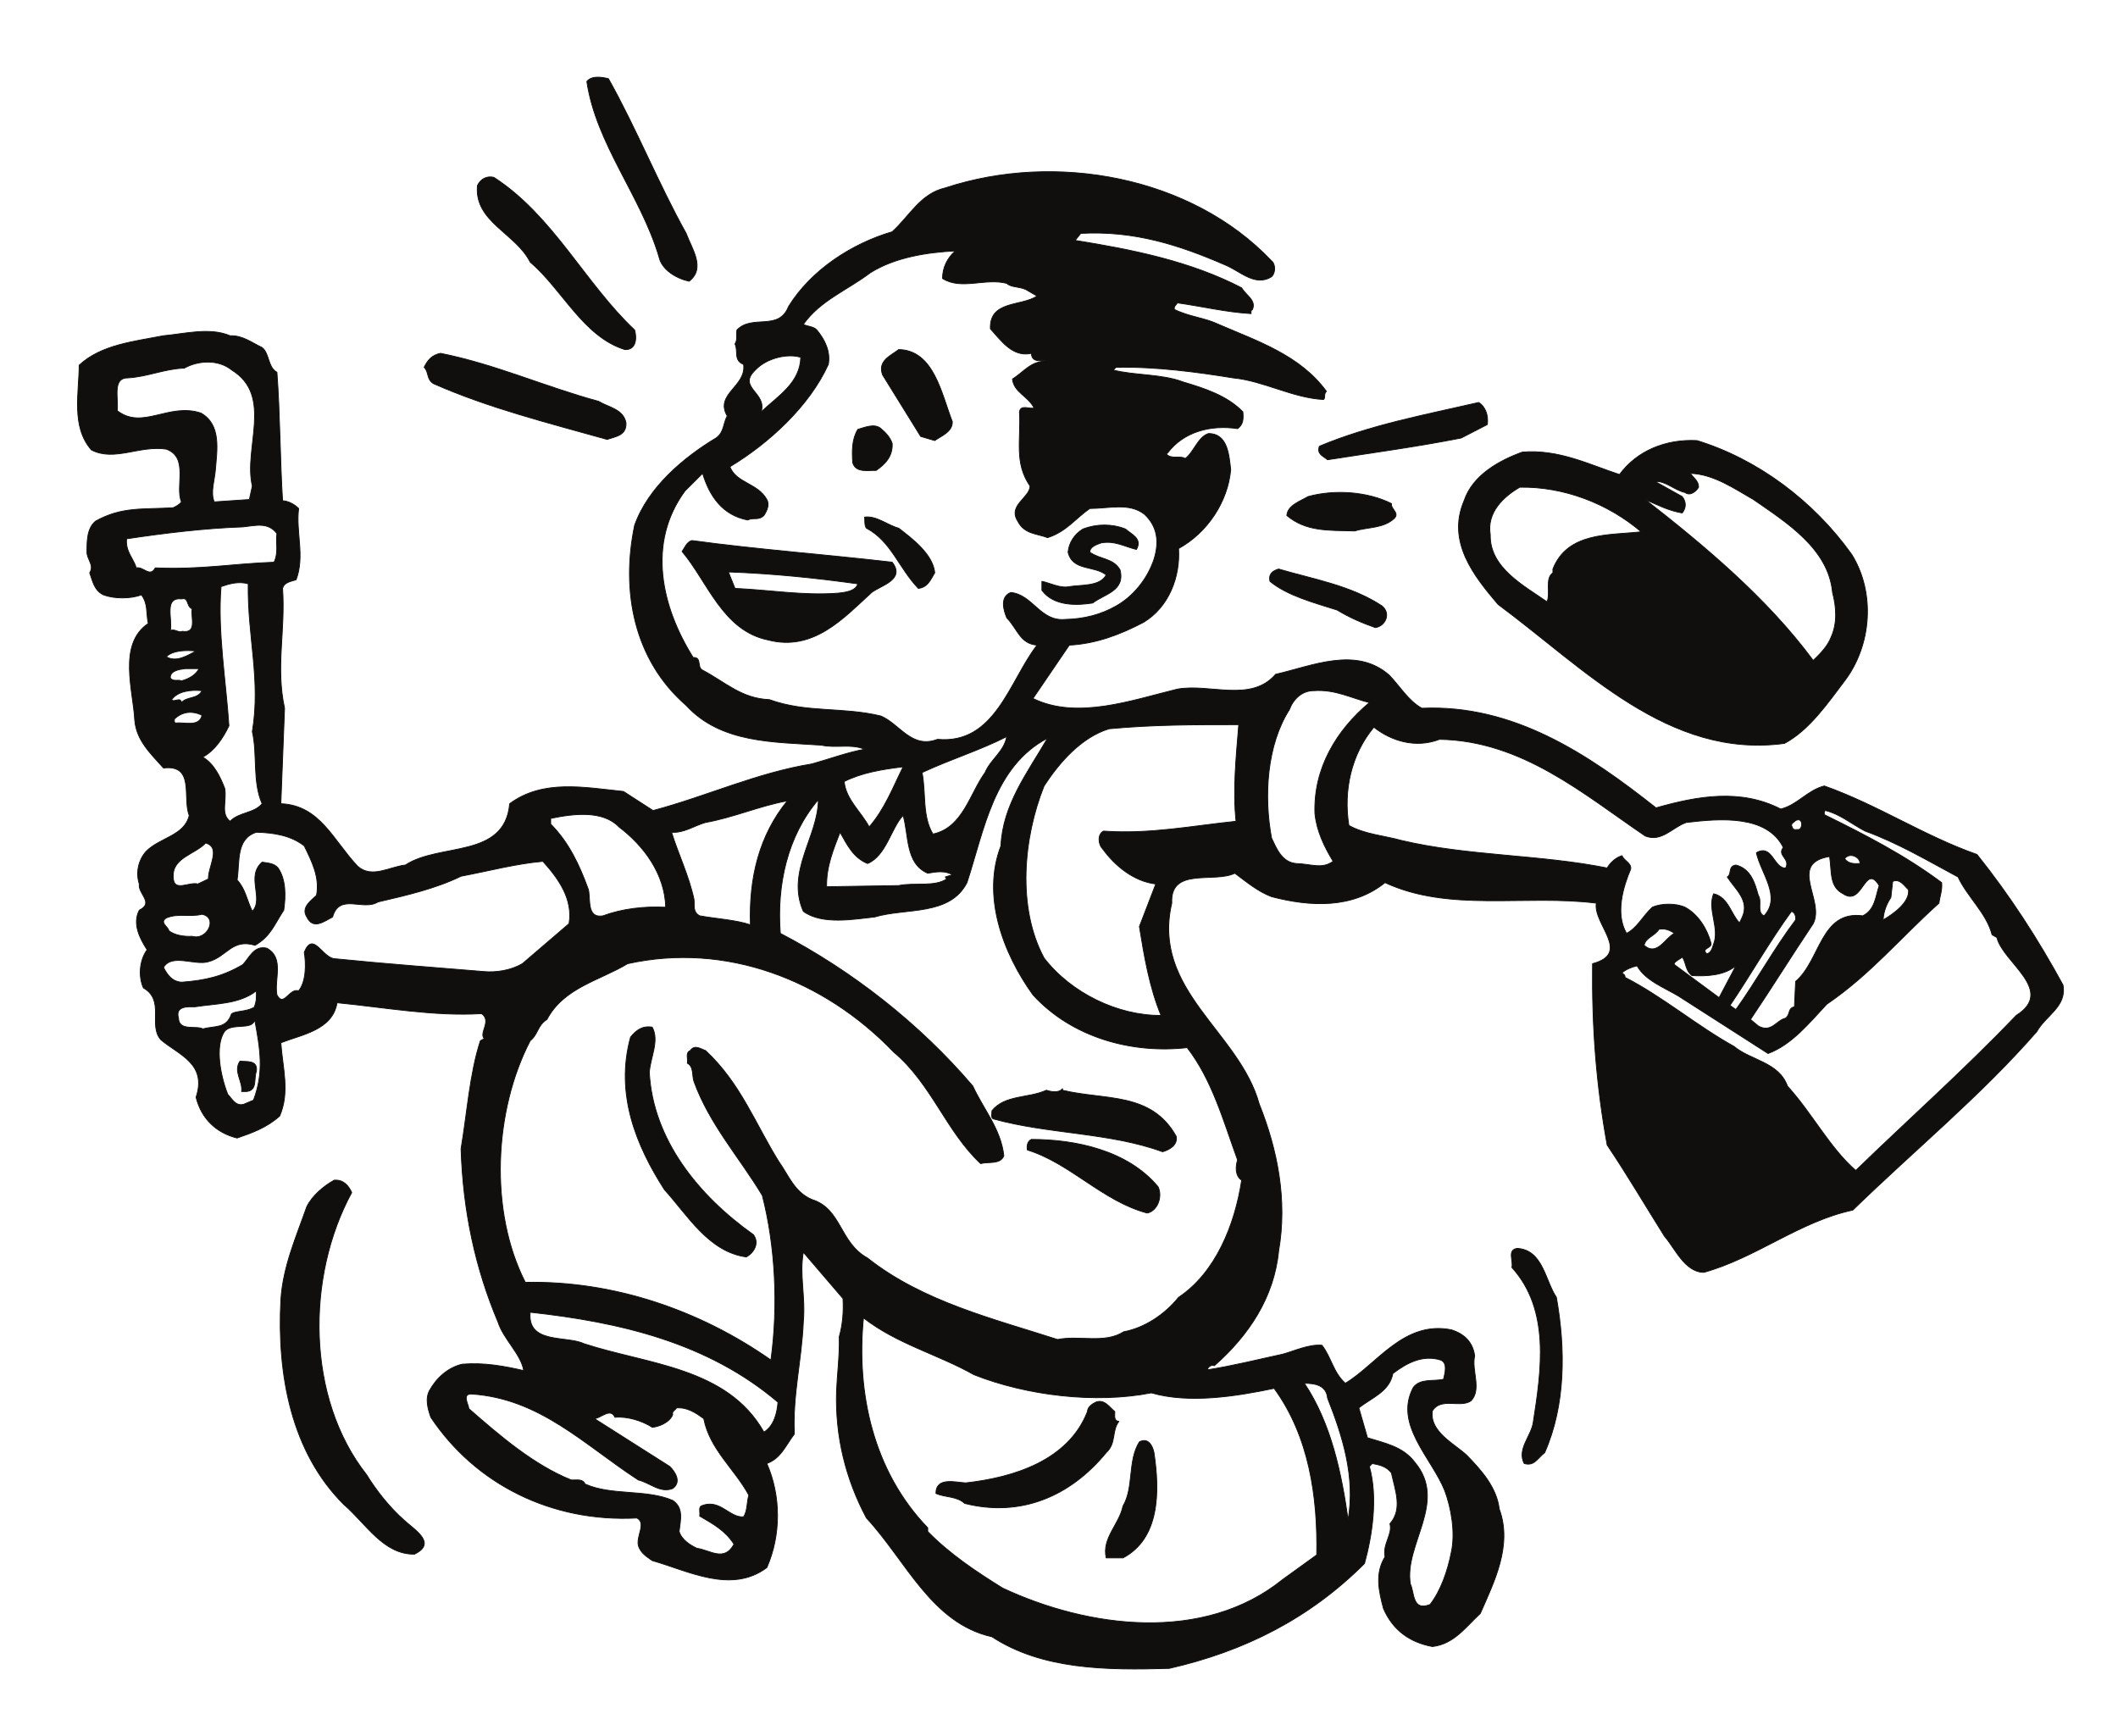 <?xml version="1.0" encoding="UTF-8"?>
<svg xmlns="http://www.w3.org/2000/svg" xmlns:xlink="http://www.w3.org/1999/xlink" width="307.484pt" height="251.988pt" viewBox="0 0 307.484 251.988" version="1.1">
<g id="surface1">
<path style="fill:none;stroke-width:0.12;stroke-linecap:butt;stroke-linejoin:round;stroke:rgb(6.476%,5.928%,5.235%);stroke-opacity:1;stroke-miterlimit:10;" d="M 0.002 -0 C -8.221 -9.41 -17.549 -17.008 -26.709 -25.91 C -34.471 -27.578 -40.709 -32.828 -48.33 -34.95 C -51.107 -34.95 -52.607 -31.321 -54.029 -29.739 C -56.842 -25.258 -59.561 -20.641 -62.369 -16.469 C -63.947 -7.801 -64.6 0.59 -64.49 9.859 C -58.787 11.39 -64.432 15.558 -63.947 18.648 C -74.299 19.949 -85.299 17.289 -94.619 21.629 C -99.33 17.832 -105.447 18.109 -111.092 19.59 C -113.049 20.32 -114.83 21.8 -116.42 22.992 C -119.459 21.511 -125.83 23.949 -125.58 18.648 C -128.549 5.98 -115.772 -0 -112.881 -10.52 C -110.24 -17.121 -108.772 -24.442 -110.068 -31.86 C -110.721 -38.578 -114.408 -44.11 -119.4 -48.5 C -119.881 -48.328 -120.311 -48.668 -120.42 -49.102 C -116.9 -48.559 -113.107 -47.621 -109.479 -46.828 C -107.799 -46.379 -105.682 -45.36 -103.779 -45.532 C -102.42 -47.258 -102.158 -49.469 -100.381 -51.051 C -95.811 -48.328 -91.9 -41.899 -84.99 -43.289 C -83.092 -43.879 -81.842 -45.129 -81.607 -47.09 C -82.092 -49.149 -80.537 -51.961 -82.15 -53.61 C -83.74 -54.68 -86.49 -53.039 -87.74 -55.051 C -88.221 -58.078 -84.479 -59.871 -82.748 -61.508 C -80.65 -63.668 -78.408 -66.16 -78.037 -69.309 C -76.08 -74.61 -78.811 -79.942 -80.787 -84.469 C -82.857 -86.371 -84.592 -88.918 -87.74 -89.27 C -90.998 -88.668 -93.49 -86.91 -94.85 -83.739 C -95.529 -81.192 -96.1 -78.641 -94.619 -76.25 C -94.99 -74.352 -93.49 -72.989 -93.908 -71.442 C -92.022 -69.309 -93.15 -66.59 -93.689 -64.071 C -94.4 -63.129 -95.389 -62.899 -96.471 -62.7 L -96.889 -63.129 C -95.639 -67.641 -96.471 -73.11 -97.6 -77.219 C -105.568 -85.18 -114.998 -89.95 -125.947 -92.442 C -135.1 -92.719 -144.432 -92.61 -151.682 -87.852 C -160.471 -85.891 -164.158 -76.789 -169.908 -70.61 C -172.939 -64.918 -174.451 -58.739 -174.248 -52.192 C -174.139 -49.578 -173.799 -47.258 -173.85 -44.282 C -173.369 -42.578 -173.201 -40.739 -173.311 -38.75 L -179.068 -32.032 C -179.658 -35.379 -178.729 -38.41 -179.068 -42.149 C -179.318 -47.852 -180.631 -52.731 -180.369 -58.418 C -181.619 -60.039 -182.299 -61.942 -184.369 -62.7 C -182.299 -67.41 -182.299 -73.11 -184.369 -77.809 C -189.529 -81.668 -195.76 -78.289 -201.01 -76.789 C -201.939 -76.141 -202.682 -75.66 -203.022 -74.61 C -203.33 -73.16 -201.83 -71.379 -203.221 -70.61 C -215.631 -71.27 -226.689 -65.68 -233.15 -55.989 C -233.58 -54.739 -233.998 -53.27 -233.318 -52.071 C -232.33 -50.289 -230.658 -48.758 -228.588 -48.282 C -225.389 -48.02 -222.522 -48.559 -219.658 -49.211 C -220.08 -46.77 -222.58 -44.7 -223.4 -42.149 C -226.689 -34.36 -228.479 -26.051 -228.76 -17.008 C -227.881 -11.852 -227.51 -6.071 -225.951 -1.328 L -225.389 -1.02 C -226.209 -0.2 -224.248 1.531 -225.779 2.609 C -232.607 2.179 -240.041 3.539 -246.76 4.191 C -247.408 0.218 -251.889 -0.43 -254.92 -1.621 C -254.67 -5.25 -253.588 -8.758 -255.088 -12.25 C -256.939 -13.918 -259.061 -14.692 -261.272 -15.45 C -264.357 -14.692 -266.49 -12.559 -267.229 -9.532 C -265.607 -4.649 -269.721 -3.399 -272.33 -1.192 C -274.229 0.929 -271.682 4.511 -274.881 6.351 C -275.639 8.082 -275.42 10.398 -274.338 11.879 C -275.42 13.55 -276.49 15.672 -275.471 17.629 C -273.26 18.711 -275.701 20.011 -275.471 21.429 C -276.01 23.101 -275.588 24.89 -274.51 26.129 C -272.498 28.199 -268.932 28.398 -268.221 31.379 C -269.24 33.929 -267.338 38.8 -271.959 38.269 C -273.74 40.281 -275.9 42.23 -276.131 45.211 C -276.35 49.492 -278.619 56.269 -274.17 59.242 C -274.51 60.91 -274.17 62.019 -275.158 63.41 C -276.721 62.808 -279.1 62.808 -280.689 63.41 C -282.022 64.058 -282.248 65.422 -282.67 66.609 C -281.939 67.75 -283.131 68.57 -283.068 69.699 C -283.068 71.179 -283.068 73.082 -281.818 74.101 C -277.971 76.25 -274.881 75.769 -270.541 76.05 C -270.17 76.25 -269.721 76.422 -269.35 76.898 C -270.311 79.14 -268.221 83.359 -271.561 84.558 C -275.42 85.148 -279.1 82.711 -282.42 84.441 C -285.4 87.82 -284.201 92.8 -284.201 96.742 C -280.998 99.718 -276.299 100.172 -271.959 101.019 C -268.811 101.308 -265.24 102.269 -262.291 101.019 C -260.451 101.082 -259.119 100 -257.639 99.3 C -256.568 98.468 -256.818 96.429 -255.49 95.718 C -255.041 89.859 -255.041 83.019 -254.67 77.07 C -253.85 77.019 -252.998 76.59 -252.338 75.941 C -252.772 72.558 -251.408 68.992 -252.709 65.59 C -253.42 65.359 -254.439 65.25 -254.67 64.34 C -254.24 58.16 -255.689 52.949 -254.381 46.941 L -254.92 33.082 C -249.248 32.851 -247.35 27.808 -243.779 24.011 C -241.709 22.16 -239.107 23.949 -236.838 24.179 C -231.908 27.441 -222.408 25.058 -221.701 33.082 C -216.881 36.648 -210.932 35.461 -205.17 34.859 L -200.889 32.09 C -193.1 34.16 -185.838 37.558 -177.818 38.859 C -175.272 39.57 -172.772 40.511 -170.17 40.992 C -172.24 41.84 -174.189 41.101 -176.459 41.582 C -183.35 42.058 -191.029 41.84 -196.08 47.359 C -203.67 53.941 -205.568 63.949 -203.561 73.5 C -201.6 79.031 -196.42 83.359 -191.74 86.172 C -190.549 86.992 -190.721 88.3 -190.119 89.371 C -191.971 92.582 -187.291 93.648 -187.74 96.859 C -189.24 97.449 -188.479 98.761 -188.99 99.832 C -188.588 100.429 -188.818 101.191 -188.709 101.851 C -186.49 104.172 -182.639 101.621 -181.221 105.25 C -177.932 110.582 -172.01 114.398 -166.17 116.109 C -163.561 118.492 -162.088 121.629 -158.459 122.48 C -142.42 127.761 -122.689 124.129 -111.092 111.879 C -110.498 111.429 -110.498 110.121 -111.092 109.59 C -113.471 108.082 -115.658 110.41 -117.811 111.289 C -124.529 114.211 -131.049 116.3 -138.787 115.879 L -139.607 114.859 C -131.158 113.5 -122.857 111.82 -115.432 107.968 C -114.779 106.84 -113.279 106.179 -113.869 104.82 C -114.131 104.711 -114.068 104.398 -114.068 104.23 C -117.748 104.449 -120.959 105.25 -124.76 105.789 C -124.932 105.48 -125.35 105.25 -125.182 104.82 C -122.971 103.75 -120.787 103.629 -118.799 102.672 C -113.221 100.261 -106.979 98.218 -103.131 92.949 C -103.549 92.582 -103.24 91.98 -103.549 91.761 C -107.998 91.98 -112.279 94.48 -116.682 94.898 C -121.721 95.718 -127.959 96.57 -133.682 96.429 L -134.08 96.039 C -131.049 95.242 -127.08 95.5 -123.932 94.308 C -120.9 93.398 -117.561 92.351 -115.26 89.968 C -115.17 89.011 -115.17 88.129 -116.029 87.531 C -119.99 88.129 -123.881 87.05 -126.17 84.019 L -126.369 83.851 C -125.631 83.019 -124.33 83.679 -123.619 83.191 C -122.369 84.129 -121.779 86.34 -120.248 86.82 C -117.439 86.82 -117.272 83.679 -117.022 81.582 C -117.439 76.898 -120.42 72.422 -124.592 70.129 C -124.33 66.019 -125.998 61.621 -129.689 59.41 C -132.998 57.679 -136.459 56.32 -140.459 56.101 L -145.729 48.359 C -139.33 45.211 -131.299 48.129 -124.76 49.718 C -120.049 50.57 -114.068 47.711 -110.498 51.871 C -105.248 53.058 -98.85 55.98 -94.029 51.761 C -92.549 50.261 -91.248 48.019 -89.272 46.941 C -75.971 47.531 -65.139 40.281 -55.279 32.48 C -49.209 34.211 -42.979 35.289 -37.17 32.308 C -34.729 32.91 -33.279 35.058 -30.842 35.66 C -23.08 32.91 -16.471 28.461 -8.682 25.711 C -3.889 19.73 0.221 13.351 3.803 6.769 C 4.393 3.629 1.303 2.351 0.002 -0 Z M -26.279 -20.16 C -30.08 -16.84 -32.568 -11.91 -36.197 -7.91 C -37.447 -4.418 -41.561 -4.168 -43.939 -2.16 C -49.408 0.879 -54.26 5.039 -59.787 7.879 C -59.729 8.25 -60.037 8.3 -60.209 8.558 C -59.561 9.07 -58.787 9.379 -58.029 9.55 C -56.842 7.422 -54.092 6.398 -52.022 5.16 L -39.01 -3.18 C -35.549 -1.899 -32.998 1.3 -30.498 3.968 C -24.15 8.3 -19.869 13.55 -14.197 18.648 C -14.092 19.59 -13.689 20.55 -13.811 21.629 C -19.189 25.648 -25.029 28.629 -30.842 31.492 C -30.842 31.66 -30.932 32.031 -30.67 32.09 C -28.6 31.601 -26.881 30.129 -24.92 29.109 C -20.158 27.379 -15.881 24.832 -11.432 22.449 C -10.068 19.531 -7.318 17.23 -6.49 14.058 L -5.787 13.66 C -4.939 10.031 2.771 5.98 -2.979 2.351 C -10.721 -5.731 -18.631 -12.731 -26.279 -20.16 Z M -22.311 16.211 C -22.229 17.461 -21.83 18.48 -21.182 19.468 L -20.92 21.8 C -19.869 22.281 -19.189 21.09 -18.631 20.609 C -18.369 18.82 -20.869 17.031 -22.311 16.211 Z M -25.26 16.808 C -31.381 17.629 -31.381 10.371 -35.01 7.281 L -35.182 3.601 C -36.197 3.371 -35.721 2.55 -36.459 1.949 C -37.76 1.699 -38.529 -0.258 -40.432 0.82 L -41.561 1.761 C -38.158 6.832 -35.721 10.8 -32.459 15.672 C -30.729 19.082 -36.197 24.398 -30.08 25.422 C -29.74 23.211 -30.139 21.031 -28.119 20.011 C -25.26 18.05 -24.979 24.601 -22.881 21.199 C -23.42 19.59 -23.471 17.691 -25.26 16.808 Z M -25.682 24.398 C -26.51 24.351 -27.357 24.351 -27.9 25.109 C -27.1 26.129 -25.568 25.25 -25.682 24.398 Z M -34.779 29.34 C -35.439 29.218 -35.439 29.531 -35.607 29.929 C -35.607 30.3 -35.182 30.41 -35.01 30.64 C -33.818 31.242 -33.932 29.109 -34.779 29.34 Z M -35.01 16.211 C -38.158 12.05 -40.65 7.422 -43.682 3.199 L -44.537 3.8 C -41.498 8.3 -38.697 13.242 -35.607 17.461 C -35.119 17.289 -34.947 16.75 -35.01 16.211 Z M -36.459 23.75 C -38.158 23.64 -38.408 27.32 -40.709 25.961 C -40.061 22.992 -37.022 19.531 -39.6 16.808 C -40.709 17.289 -39.83 18.929 -40.432 19.781 C -40.908 21.511 -41.498 23.64 -43.682 24.179 C -44.881 24.011 -44.221 22.871 -44.932 22.449 C -43.799 20.66 -41.67 19.082 -42.748 16.64 L -43.15 15.789 C -44.342 16.922 -44.76 19.531 -46.92 20.011 C -47.85 17.691 -46.01 15.019 -46.92 12.699 C -47.092 12.16 -47.26 11.449 -47.908 11.281 C -48.818 12.16 -47.029 12.05 -47.311 12.898 C -47.85 14.91 -49.158 17.031 -51.061 18.05 C -52.357 18.648 -54.51 18.648 -55.818 18.05 C -57.229 16.75 -58.029 15.019 -59.561 14.261 C -61.229 17.148 -60.037 21.031 -58.959 23.582 C -58.787 24.461 -59.979 24.832 -60.209 25.539 C -61.029 25.308 -61.881 24.601 -62.369 23.75 C -72.092 25.711 -82.689 25.48 -92.24 27.75 C -94.787 28.461 -97.537 28.629 -99.869 29.929 C -100.689 35.058 -99.498 40.281 -96.24 44.191 C -93.689 42.179 -90.17 41.101 -86.709 42.429 C -74.721 42.23 -65.799 34.468 -56.842 28.398 C -54.459 27.441 -52.842 29.711 -50.881 30.359 C -45.947 30.949 -39.182 31.492 -36.799 26.73 C -37.76 25.539 -35.721 25.109 -36.459 23.75 Z M -52.607 9.718 C -52.842 10.148 -51.479 10.629 -51.479 10.851 C -50.881 10.031 -51.061 8.898 -50.061 8.129 C -47.908 8.019 -45.408 8.129 -43.682 9.55 L -46.119 4.929 Z M -57.01 12.531 C -56.779 13.66 -55.51 13.832 -54.85 14.851 C -54.029 15.019 -53.272 14.742 -52.607 14.261 C -53.92 13.66 -55.107 10.851 -57.01 12.531 Z M -133.658 61.789 C -135.811 60.55 -138.311 59.89 -141.029 59.84 C -144.65 59.468 -145.729 63.41 -148.939 63.75 C -150.607 63.101 -149.959 61.082 -149.529 60.058 C -147.939 58.422 -147.631 56.32 -145.139 56.101 C -149.131 50.961 -151.201 41.64 -159.588 42.429 C -163.338 40.992 -165.041 44.621 -167.791 45.808 C -173.369 47.172 -178.588 46.23 -183.998 48.191 C -188.049 48.359 -190.318 50.679 -193.689 52.468 C -194.568 52.89 -193.748 54.371 -195.061 54.308 C -199.65 61.621 -201.83 70.89 -196.248 78.492 L -193.689 81.039 C -192.67 77.672 -190.772 74.968 -187.15 74.269 C -186.272 74.691 -185.619 74.148 -184.791 74.922 C -184.369 75.57 -183.939 76.48 -184.369 77.242 C -185.67 79.621 -188.818 79.621 -189.729 82 C -184.107 85.379 -178.189 90.789 -175.439 96.859 C -175.1 98.699 -175.92 100.429 -177.107 101.851 C -177.588 102.39 -178.42 102.332 -179.068 102.672 C -176.568 106.179 -172.721 107.601 -169.318 110.179 C -165.721 112.422 -161.068 113.129 -157.01 113.332 C -158.201 112.25 -158.857 110.89 -158.857 109.332 C -156.139 107.601 -152.682 109.441 -149.529 108.621 C -148.881 107.968 -147.459 108.199 -146.549 107.601 L -145.139 106.781 C -147.4 105.25 -152.08 106.179 -151.908 102.019 C -150.439 100.429 -148.709 97.82 -145.959 98.468 C -145.9 96.8 -143.998 97.679 -143.779 97.281 C -145.959 97.449 -147.15 95.672 -148.709 94.73 C -148.479 92.75 -146.439 92.289 -145.561 90.511 C -146.33 90.371 -147.522 91.05 -147.689 89.968 C -147.459 85.8 -148.479 82.601 -146.158 79.199 C -146.158 77.5 -149.42 76.422 -147.939 74.101 C -146.979 72.199 -145.139 72.308 -143.607 71.711 C -140.908 72.558 -139.607 74.461 -137.479 75.941 C -134.682 75.941 -131.76 76.82 -129.568 75.121 C -127.561 73.269 -127.42 70.949 -128.158 68.57 C -129.15 65.59 -131.299 63.101 -133.658 61.789 Z M -185.189 89.968 C -184.311 92.8 -188.709 93.48 -186.041 96.039 C -184.311 97.879 -181.17 98.468 -179.439 97.879 C -179.549 94.191 -182.639 92.351 -185.189 89.968 Z M -99.979 -70.871 C -100.92 -64.211 -102.42 -56.891 -106.33 -51.051 C -104.709 -51.051 -103.131 -51.371 -102.959 -53.211 C -100.799 -58.68 -98.9 -64.602 -99.979 -70.871 Z M -109.479 -79.539 C -120.959 -88.809 -137.709 -86.602 -150.131 -80.789 C -153.869 -78.469 -157.811 -75.86 -161.01 -72.571 L -161.01 -72.032 C -168.92 -63.84 -171.408 -52.442 -170.338 -41.559 C -165.459 -45.36 -159.51 -46.86 -154.291 -49.809 C -146.639 -52.84 -136.631 -54.032 -128.549 -52.442 C -123.08 -54.032 -116.248 -52.95 -110.721 -51.789 C -105.682 -58.68 -104.369 -67.469 -104.537 -75.969 Z M -124.592 -38.578 C -126.6 -41.078 -129.568 -43.032 -132.549 -43.571 C -135.33 -45.36 -139.01 -44.051 -142.158 -44.7 C -151.318 -41.731 -161.721 -39.231 -169.74 -32.879 C -173.85 -30.621 -173.479 -25.739 -177.818 -24.379 C -180.369 -23.301 -181.17 -20.918 -182.639 -18.852 C -186.041 -13.379 -188.221 -7.43 -193.272 -2.75 C -194.01 -2.5 -194.83 -1.84 -195.479 -2.75 C -196.248 -3.09 -195.76 -4 -195.908 -4.59 C -194.939 -5.078 -195.248 -6.379 -194.939 -7.258 C -192.67 -13.489 -188.389 -18.2 -185.022 -23.782 C -183.119 -31.149 -182.701 -39.828 -183.772 -47.68 C -194.119 -40.418 -206.65 -36.141 -219.432 -36.399 C -224.709 -26.051 -223.998 -11.481 -218.721 -1.328 C -217.529 -0.371 -217.701 0.879 -216.291 1.761 C -213.85 6.398 -208.6 7.422 -204.58 9.859 C -190.381 13.011 -176.088 7.59 -165.939 -2.981 C -160.471 -7.571 -158.35 -14.461 -153.33 -19.16 C -152.17 -18.852 -150.49 -19.328 -149.959 -18.032 C -150.381 -14.149 -152.932 -11.258 -154.459 -7.91 C -162.26 1.25 -172.119 8.898 -182.408 14.261 C -182.951 21.261 -181.389 28.398 -176.889 33.672 C -176.889 28.398 -181.619 23.211 -179.068 17.461 C -176.35 15.449 -171.639 16.332 -168.721 16.64 C -164.158 18 -157.811 16.75 -155.311 21.629 C -152.818 29.218 -151.432 38.492 -143.607 42.601 C -146.549 37.558 -150.131 32.91 -150.381 26.961 C -153.158 19.781 -150.182 11.511 -145.729 5.332 C -140.029 -0.91 -131.299 -3.231 -123.342 -2.328 C -119.709 -7.032 -118.092 -12.961 -116.029 -18.629 C -116.311 -19.559 -116.42 -20.918 -115.432 -21.571 C -116.42 -28.071 -119.229 -35.008 -124.592 -38.578 Z M -184.791 -58.141 C -190.119 -48.7 -201.721 -48.328 -210.932 -45.301 C -213.42 -44.11 -219.182 -45.41 -218.721 -40.739 C -205.772 -42.149 -192.932 -45.129 -182.748 -53.801 C -182.869 -55.282 -183.291 -57.231 -184.791 -58.141 Z M -88.08 -83.168 C -90.709 -84.219 -90.342 -81.379 -90.939 -80.192 C -91.9 -74.469 -85.471 -68.289 -90.287 -62.532 C -92.022 -60.211 -94.74 -59.731 -97.17 -58.961 L -98.42 -54.629 C -96.689 -53.211 -93.971 -52.301 -93.49 -49.641 C -91.479 -48.11 -89.15 -46.86 -86.537 -47.68 C -85.471 -48.11 -85.947 -49.641 -86.119 -50.461 C -87.568 -50.828 -89.459 -50.289 -90.51 -51.649 C -93.381 -57.008 -87.85 -61.879 -85.947 -66.641 C -84.99 -69.2 -84.389 -72.77 -84.99 -75.551 C -85.522 -78.289 -86.537 -81.192 -88.08 -83.168 Z M -187.74 -70.442 C -189.838 -70.61 -191.201 -67.692 -193.92 -68.879 C -194.291 -69.2 -194.01 -69.789 -194.119 -70.328 C -192.08 -71.52 -190.381 -72.461 -189.131 -74.41 C -190.549 -77.051 -192.619 -75.258 -194.522 -75.008 C -195.369 -74.61 -196.729 -73.821 -197.1 -72.571 C -196.9 -70.871 -196.42 -69.141 -198.029 -68.059 C -201.939 -66.391 -206.881 -67.41 -210.76 -65.68 C -211.1 -64.86 -212.01 -65.141 -212.772 -65.09 C -218.189 -62.899 -222.998 -58.789 -227.631 -54.739 C -227.631 -54.2 -228.701 -52.559 -227.229 -52.61 C -217.279 -53.27 -210.869 -59.981 -203.022 -65.09 C -201.291 -65.508 -199.869 -67.039 -198.029 -66.328 C -196.67 -65.34 -197.748 -63.84 -198.459 -63.129 L -209.4 -56.18 C -208.549 -56.18 -207.068 -54.508 -206.42 -55.989 C -204.58 -55.821 -202.432 -56.52 -201.01 -57.43 C -200.24 -57.43 -198.459 -56.782 -198.029 -55.59 C -198.201 -55.11 -197.607 -54.942 -197.49 -54.629 C -195.908 -54.508 -194.709 -55.328 -193.522 -56.18 C -192.67 -60.641 -188.99 -63.551 -186.979 -67.301 C -187.291 -68.289 -187.15 -69.539 -187.74 -70.442 Z M -104.799 31.66 C -104.537 29.109 -103.471 26.898 -102.158 24.718 C -103.779 23.531 -105.4 24.351 -107.522 24.398 C -109.592 24.601 -110.33 26.5 -111.092 28.09 C -112.229 34.16 -111.799 41.582 -108.49 46.769 C -107.947 48.242 -106.697 49.492 -104.971 49.492 C -101.881 49.718 -99.498 48.41 -96.889 47.761 C -101.631 43.789 -105.029 38.269 -104.799 31.66 Z M -116.248 30.531 C -122.631 29.879 -128.721 28.629 -135.498 29.109 C -136.408 28.629 -136.24 27.148 -135.639 26.558 C -133.799 24.011 -131.049 21.8 -127.9 21.429 L -130.279 15.25 C -129.568 10.851 -128.811 6.398 -127.139 2.351 C -133.369 2.289 -140.197 5.582 -144.119 10.679 C -148.061 18 -147.15 28.09 -144.119 35.66 C -141.932 39.031 -138.729 42.718 -134.682 43.961 C -128.33 44.558 -122.26 44.558 -115.857 44.558 C -116.248 39.742 -116.729 34.98 -116.248 30.531 Z M -152.682 37.609 C -154.889 34.582 -155.908 29.59 -160.248 28.679 C -161.83 31.242 -161.24 34.64 -161.83 37.609 C -157.607 39.57 -153.471 40.82 -149.529 42.832 C -149.959 40.59 -151.857 39.57 -152.682 37.609 Z M -158.26 22.16 C -159.99 20.968 -162.971 21.679 -165.229 21.199 L -175.689 21.031 C -175.748 24.011 -174.67 26.5 -173.74 28.941 C -172.721 27.148 -171.838 25.25 -169.74 24.398 C -167.022 25.539 -166.311 29.59 -164.58 31.379 C -163.729 28.461 -164.272 24.398 -161.01 22.992 C -159.76 23.211 -158.459 23.41 -157.439 22.761 L -158.459 22.449 Z M -169.51 29.711 C -170.65 31.89 -172.889 33.672 -173.139 36.308 C -170.51 37.609 -167.619 38.07 -164.58 38.441 C -166.061 35.461 -167.248 32.308 -169.51 29.711 Z M -186.748 15.5 C -188.818 16.211 -191.74 16.379 -194.119 16.808 C -195.17 17.398 -194.83 18.281 -194.939 19.191 C -195.65 22.558 -197.272 25.91 -198.201 28.941 C -196.42 28.8 -194.939 29.879 -193.272 30.359 C -189.24 31.07 -185.498 32.742 -181.389 33.5 C -185.498 28.461 -186.979 22.281 -186.748 15.5 Z M -199.049 18.05 C -202.139 18.218 -205.4 17.832 -208.15 16.808 C -210.701 16.379 -209.85 19.59 -210.33 20.781 C -211.58 24.179 -213.08 27.441 -215.748 30.129 L -215.748 30.949 C -212.35 31.66 -208.15 32.14 -205.83 29.711 C -202.201 26.961 -199.17 22.871 -199.049 18.05 Z M -219.857 9.859 C -221.498 8.898 -223.658 8.531 -225.607 8.73 C -233.408 9.379 -239.389 9.808 -247.01 10.57 C -248.857 10.57 -250.221 14.742 -251.522 11.511 C -251.24 9.859 -251.24 7.23 -252.338 5.922 C -253.729 6.351 -254.498 3.429 -255.49 5.332 C -255.908 7.59 -254.381 10.679 -256.939 12.101 C -258.83 12.582 -259.541 10.629 -260.451 9.718 C -263.338 8.019 -265.889 7.422 -269.35 7.172 C -270.772 7.281 -271.42 8.3 -271.959 9.32 C -270.709 11.39 -267.451 9.55 -265.439 10.148 C -262.748 10.851 -262.041 13.55 -258.658 12.531 C -256.4 13.832 -255.857 15.558 -254.498 17.629 C -254.189 19.73 -254.189 22.109 -255.318 23.75 C -255.908 24.461 -256.818 24.461 -257.639 24.601 C -260.029 22.511 -257.33 19.3 -259.061 17.461 C -259.908 19.191 -260.029 20.66 -261.272 22.019 C -260.85 24.601 -261.498 27.98 -258.471 28.941 C -255.908 28.879 -253.42 28.461 -251.522 26.961 C -250.439 24.718 -249.248 22.449 -249.74 19.781 C -250.439 19.082 -252.061 18.05 -251.15 16.64 C -250.221 14.742 -248.658 15.992 -247.408 16.64 C -246.42 20.179 -242.959 17.461 -240.83 18.82 C -236.67 19.781 -232.389 20.781 -228.76 22.558 C -224.541 23.359 -220.908 24.351 -216.881 24.718 C -214.561 22.16 -212.49 19.191 -213.08 15.672 Z M -255.908 68.14 C -262.088 67.922 -266.369 67.039 -273.15 67.32 C -273.908 65.851 -274.881 67.55 -275.9 67.32 C -276.35 68.742 -277.49 69.699 -277.318 71.539 C -271.791 72.371 -265.889 73.082 -260.42 73.269 C -258.658 73.441 -256.818 74.039 -255.49 72.308 C -255.689 70.949 -255.209 69.59 -255.908 68.14 Z M -262.291 30.531 C -263.709 31.66 -262.748 33.39 -263.061 35.289 C -263.709 36.961 -264.588 38.859 -266.26 39.851 C -264.529 40.761 -263.279 42.66 -262.459 44.39 C -262.857 50.679 -264.139 58.16 -263.6 64.601 C -262.459 65 -261.022 65.422 -259.658 65 C -259.772 57.289 -257.811 51.109 -259.061 43.539 C -258.299 40.281 -259.061 36.25 -257.639 33.082 C -258.83 31.66 -260.959 31.89 -262.291 30.531 Z M -258.721 1.761 C -257.932 -2.5 -257.33 -5.84 -258.889 -9.95 L -260.311 -10.551 C -261.498 -10.891 -262.041 -9.7 -262.631 -9.102 C -263.709 -6.379 -264.479 -2.211 -263.17 -0.09 C -262.209 1.422 -258.951 0.05 -258.721 1.761 Z M -258.779 3.539 C -259.971 2.832 -261.607 3.031 -262.088 2.55 C -262.857 0.39 -264.42 0.879 -266.26 0.39 C -267.139 0.929 -269.721 -0 -269.779 1.949 C -270.311 3.8 -268.272 3.601 -267.4 3.601 C -264.357 4.082 -260.959 3.968 -258.471 5.922 C -258.471 4.992 -258.408 4.558 -258.779 3.539 Z M -259.49 77.242 L -264.588 76.898 C -265.182 78.261 -264.529 80.05 -264.42 81.582 C -264.189 84.441 -263.541 88.129 -266.541 89.8 C -271.248 91.332 -274.99 87.281 -278.682 90.14 C -278.451 91.871 -279.439 94.898 -277.15 94.898 C -274.229 95.07 -271.85 96.211 -268.932 96.32 C -266.908 97.449 -263.99 97.621 -262.041 96.039 C -255.971 92.289 -260.369 84.73 -259.061 79.199 Z M -266.971 21.429 C -268.221 21.8 -270.541 20.121 -270.541 22.449 C -270.709 25.25 -267.4 25.711 -265.838 27.379 C -263.541 26.73 -265.498 23.949 -265.439 22.16 Z M -267.791 13.832 C -269.041 13.769 -270.369 14 -271.189 14.648 C -271.248 15.25 -272.607 15.789 -271.561 16.5 C -269.779 17.23 -268.221 16.582 -266.369 17.031 C -263.99 16.582 -265.607 13.179 -267.791 13.832 Z M -269.35 47.761 C -269.459 48.672 -270.479 47.711 -270.772 48.191 C -269.889 49.429 -267.99 49.66 -266.369 49.492 C -266.971 48.242 -268.588 48.672 -269.35 47.761 Z M -270.17 44.789 C -270.479 44.871 -270.369 45.211 -270.369 45.379 C -269.24 46.461 -267.791 46.629 -266.369 45.922 C -266.74 44.129 -269.041 44.98 -270.17 44.789 Z M -269.35 50.91 C -269.779 51.16 -270.541 50.742 -270.971 51.332 C -271.022 52.41 -269.631 52.582 -268.811 52.691 L -266.799 52.691 C -267.229 51.82 -268.221 51.218 -269.35 50.91 Z M -271.561 54.422 C -270.541 55.39 -268.588 55.39 -267.229 55.25 C -268.272 54.73 -270.061 53.492 -271.561 54.422 Z M -269.24 58.109 C -269.721 57.82 -270.311 58.531 -270.971 58.218 C -270.6 59.84 -271.959 63.101 -269.35 62.808 C -268.221 63.101 -268.701 61.742 -267.791 61.371 C -268.049 60.261 -266.971 57.742 -269.24 58.109 Z M -269.24 58.109 " transform="matrix(1,0,0,-1,295.693,149.757)"/>
<path style=" stroke:none;fill-rule:evenodd;fill:rgb(6.476%,5.928%,5.235%);fill-opacity:1;" d="M 295.695 149.758 C 287.473 159.168 278.145 166.766 268.984 175.668 C 261.223 177.336 254.984 182.586 247.363 184.707 C 244.586 184.707 243.086 181.078 241.664 179.496 C 238.852 175.016 236.133 170.398 233.324 166.227 C 231.746 157.559 231.094 149.168 231.203 139.898 C 236.906 138.367 231.262 134.199 231.746 131.109 C 221.395 129.809 210.395 132.469 201.074 128.129 C 196.363 131.926 190.246 131.648 184.602 130.168 C 182.645 129.438 180.863 127.957 179.273 126.766 C 176.234 128.246 169.863 125.809 170.113 131.109 C 167.145 143.777 179.922 149.758 182.812 160.277 C 185.453 166.879 186.922 174.199 185.625 181.617 C 184.973 188.336 181.285 193.867 176.293 198.258 C 175.812 198.086 175.383 198.426 175.273 198.859 C 178.793 198.316 182.586 197.379 186.215 196.586 C 187.895 196.137 190.012 195.117 191.914 195.289 C 193.273 197.016 193.535 199.227 195.312 200.809 C 199.883 198.086 203.793 191.656 210.703 193.047 C 212.602 193.637 213.852 194.887 214.086 196.848 C 213.602 198.906 215.156 201.719 213.543 203.367 C 211.953 204.438 209.203 202.797 207.953 204.809 C 207.473 207.836 211.215 209.629 212.945 211.266 C 215.043 213.426 217.285 215.918 217.656 219.066 C 219.613 224.367 216.883 229.699 214.906 234.227 C 212.836 236.129 211.102 238.676 207.953 239.027 C 204.695 238.426 202.203 236.668 200.844 233.496 C 200.164 230.949 199.594 228.398 201.074 226.008 C 200.703 224.109 202.203 222.746 201.785 221.199 C 203.672 219.066 202.543 216.348 202.004 213.828 C 201.293 212.887 200.305 212.656 199.223 212.457 L 198.805 212.887 C 200.055 217.398 199.223 222.867 198.094 226.977 C 190.125 234.938 180.695 239.707 169.746 242.199 C 160.594 242.477 151.262 242.367 144.012 237.609 C 135.223 235.648 131.535 226.547 125.785 220.367 C 122.754 214.676 121.242 208.496 121.445 201.949 C 121.555 199.336 121.895 197.016 121.844 194.039 C 122.324 192.336 122.492 190.496 122.383 188.508 L 116.625 181.789 C 116.035 185.137 116.965 188.168 116.625 191.906 C 116.375 197.609 115.062 202.488 115.324 208.176 C 114.074 209.797 113.395 211.699 111.324 212.457 C 113.395 217.168 113.395 222.867 111.324 227.566 C 106.164 231.426 99.934 228.047 94.684 226.547 C 93.754 225.898 93.012 225.418 92.672 224.367 C 92.363 222.918 93.863 221.137 92.473 220.367 C 80.062 221.027 69.004 215.438 62.543 205.746 C 62.113 204.496 61.695 203.027 62.375 201.828 C 63.363 200.047 65.035 198.516 67.105 198.039 C 70.305 197.777 73.172 198.316 76.035 198.969 C 75.613 196.527 73.113 194.457 72.293 191.906 C 69.004 184.117 67.215 175.809 66.934 166.766 C 67.812 161.609 68.184 155.828 69.742 151.086 L 70.305 150.777 C 69.484 149.957 71.445 148.227 69.914 147.148 C 63.086 147.578 55.652 146.219 48.934 145.566 C 48.285 149.539 43.805 150.188 40.773 151.379 C 41.023 155.008 42.105 158.516 40.605 162.008 C 38.754 163.676 36.633 164.449 34.422 165.207 C 31.336 164.449 29.203 162.316 28.465 159.289 C 30.086 154.406 25.973 153.156 23.363 150.949 C 21.465 148.828 24.012 145.246 20.812 143.406 C 20.055 141.676 20.273 139.359 21.355 137.879 C 20.273 136.207 19.203 134.086 20.223 132.129 C 22.434 131.047 19.992 129.746 20.223 128.328 C 19.684 126.656 20.105 124.867 21.184 123.629 C 23.195 121.559 26.762 121.359 27.473 118.379 C 26.453 115.828 28.355 110.957 23.734 111.488 C 21.953 109.477 19.793 107.527 19.562 104.547 C 19.344 100.266 17.074 93.488 21.523 90.516 C 21.184 88.848 21.523 87.738 20.535 86.348 C 18.973 86.949 16.594 86.949 15.004 86.348 C 13.672 85.699 13.445 84.336 13.023 83.148 C 13.754 82.008 12.562 81.188 12.625 80.059 C 12.625 78.578 12.625 76.676 13.875 75.656 C 17.723 73.508 20.812 73.988 25.152 73.707 C 25.523 73.508 25.973 73.336 26.344 72.859 C 25.383 70.617 27.473 66.398 24.133 65.199 C 20.273 64.609 16.594 67.047 13.273 65.316 C 10.293 61.938 11.492 56.957 11.492 53.016 C 14.695 50.039 19.395 49.586 23.734 48.738 C 26.883 48.449 30.453 47.488 33.402 48.738 C 35.242 48.676 36.574 49.758 38.055 50.457 C 39.125 51.289 38.875 53.328 40.203 54.039 C 40.652 59.898 40.652 66.738 41.023 72.688 C 41.844 72.738 42.695 73.168 43.355 73.816 C 42.922 77.199 44.285 80.766 42.984 84.168 C 42.273 84.398 41.254 84.508 41.023 85.418 C 41.453 91.598 40.004 96.809 41.312 102.816 L 40.773 116.676 C 46.445 116.906 48.344 121.949 51.914 125.746 C 53.984 127.598 56.586 125.809 58.855 125.578 C 63.785 122.316 73.285 124.699 73.992 116.676 C 78.812 113.109 84.762 114.297 90.523 114.898 L 94.805 117.668 C 102.594 115.598 109.855 112.199 117.875 110.898 C 120.422 110.188 122.922 109.246 125.523 108.766 C 123.453 107.918 121.504 108.656 119.234 108.176 C 112.344 107.699 104.664 107.918 99.613 102.398 C 92.023 95.816 90.125 85.809 92.133 76.258 C 94.094 70.727 99.273 66.398 103.953 63.586 C 105.145 62.766 104.973 61.457 105.574 60.387 C 103.723 57.176 108.402 56.109 107.953 52.898 C 106.453 52.309 107.215 50.996 106.703 49.926 C 107.105 49.328 106.875 48.566 106.984 47.906 C 109.203 45.586 113.055 48.137 114.473 44.508 C 117.762 39.176 123.684 35.359 129.523 33.648 C 132.133 31.266 133.605 28.129 137.234 27.277 C 153.273 21.996 173.004 25.629 184.602 37.879 C 185.195 38.328 185.195 39.637 184.602 40.168 C 182.223 41.676 180.035 39.348 177.883 38.469 C 171.164 35.547 164.645 33.457 156.906 33.879 L 156.086 34.898 C 164.535 36.258 172.836 37.938 180.262 41.789 C 180.914 42.918 182.414 43.578 181.824 44.938 C 181.562 45.047 181.625 45.359 181.625 45.527 C 177.945 45.309 174.734 44.508 170.934 43.969 C 170.762 44.277 170.344 44.508 170.512 44.938 C 172.723 46.008 174.906 46.129 176.895 47.086 C 182.473 49.496 188.715 51.539 192.562 56.809 C 192.145 57.176 192.453 57.777 192.145 57.996 C 187.695 57.777 183.414 55.277 179.012 54.859 C 173.973 54.039 167.734 53.188 162.012 53.328 L 161.613 53.719 C 164.645 54.516 168.613 54.258 171.762 55.449 C 174.793 56.359 178.133 57.406 180.434 59.789 C 180.523 60.746 180.523 61.629 179.664 62.227 C 175.703 61.629 171.812 62.707 169.523 65.738 L 169.324 65.906 C 170.062 66.738 171.363 66.078 172.074 66.566 C 173.324 65.629 173.914 63.418 175.445 62.938 C 178.254 62.938 178.422 66.078 178.672 68.176 C 178.254 72.859 175.273 77.336 171.102 79.629 C 171.363 83.738 169.695 88.137 166.004 90.348 C 162.695 92.078 159.234 93.438 155.234 93.656 L 149.965 101.398 C 156.363 104.547 164.395 101.629 170.934 100.039 C 175.645 99.188 181.625 102.047 185.195 97.887 C 190.445 96.699 196.844 93.777 201.664 97.996 C 203.145 99.496 204.445 101.738 206.422 102.816 C 219.723 102.227 230.555 109.477 240.414 117.277 C 246.484 115.547 252.715 114.469 258.523 117.449 C 260.965 116.848 262.414 114.699 264.852 114.098 C 272.613 116.848 279.223 121.297 287.012 124.047 C 291.805 130.027 295.914 136.406 299.496 142.988 C 300.086 146.129 296.996 147.406 295.695 149.758 M 269.414 169.918 C 265.613 166.598 263.125 161.668 259.496 157.668 C 258.246 154.176 254.133 153.926 251.754 151.918 C 246.285 148.879 241.434 144.719 235.906 141.879 C 235.965 141.508 235.656 141.457 235.484 141.199 C 236.133 140.688 236.906 140.379 237.664 140.207 C 238.852 142.336 241.602 143.359 243.672 144.598 L 256.684 152.938 C 260.145 151.656 262.695 148.457 265.195 145.789 C 271.543 141.457 275.824 136.207 281.496 131.109 C 281.602 130.168 282.004 129.207 281.883 128.129 C 276.504 124.109 270.664 121.129 264.852 118.266 C 264.852 118.098 264.762 117.727 265.023 117.668 C 267.094 118.156 268.812 119.629 270.773 120.648 C 275.535 122.379 279.812 124.926 284.262 127.309 C 285.625 130.227 288.375 132.527 289.203 135.699 L 289.906 136.098 C 290.754 139.727 298.465 143.777 292.715 147.406 C 284.973 155.488 277.062 162.488 269.414 169.918 M 273.383 133.547 C 273.465 132.297 273.863 131.277 274.512 130.289 L 274.773 127.957 C 275.824 127.477 276.504 128.668 277.062 129.148 C 277.324 130.938 274.824 132.727 273.383 133.547 M 270.434 132.949 C 264.312 132.129 264.312 139.387 260.684 142.477 L 260.512 146.156 C 259.496 146.387 259.973 147.207 259.234 147.809 C 257.934 148.059 257.164 150.016 255.262 148.938 L 254.133 147.996 C 257.535 142.926 259.973 138.957 263.234 134.086 C 264.965 130.676 259.496 125.359 265.613 124.336 C 265.953 126.547 265.555 128.727 267.574 129.746 C 270.434 131.707 270.715 125.156 272.812 128.559 C 272.273 130.168 272.223 132.066 270.434 132.949 M 270.012 125.359 C 269.184 125.406 268.336 125.406 267.793 124.648 C 268.594 123.629 270.125 124.508 270.012 125.359 M 260.914 120.418 C 260.254 120.539 260.254 120.227 260.086 119.828 C 260.086 119.457 260.512 119.348 260.684 119.117 C 261.875 118.516 261.762 120.648 260.914 120.418 M 260.684 133.547 C 257.535 137.707 255.043 142.336 252.012 146.559 L 251.156 145.957 C 254.195 141.457 256.996 136.516 260.086 132.297 C 260.574 132.469 260.746 133.008 260.684 133.547 M 259.234 126.008 C 257.535 126.117 257.285 122.438 254.984 123.797 C 255.633 126.766 258.672 130.227 256.094 132.949 C 254.984 132.469 255.863 130.828 255.262 129.977 C 254.785 128.246 254.195 126.117 252.012 125.578 C 250.812 125.746 251.473 126.887 250.762 127.309 C 251.895 129.098 254.023 130.676 252.945 133.117 L 252.543 133.969 C 251.352 132.836 250.934 130.227 248.773 129.746 C 247.844 132.066 249.684 134.738 248.773 137.059 C 248.602 137.598 248.434 138.309 247.785 138.477 C 246.875 137.598 248.664 137.707 248.383 136.859 C 247.844 134.848 246.535 132.727 244.633 131.707 C 243.336 131.109 241.184 131.109 239.875 131.707 C 238.465 133.008 237.664 134.738 236.133 135.496 C 234.465 132.609 235.656 128.727 236.734 126.176 C 236.906 125.297 235.715 124.926 235.484 124.219 C 234.664 124.449 233.812 125.156 233.324 126.008 C 223.602 124.047 213.004 124.277 203.453 122.008 C 200.906 121.297 198.156 121.129 195.824 119.828 C 195.004 114.699 196.195 109.477 199.453 105.566 C 202.004 107.578 205.523 108.656 208.984 107.328 C 220.973 107.527 229.895 115.289 238.852 121.359 C 241.234 122.316 242.852 120.047 244.812 119.398 C 249.746 118.809 256.512 118.266 258.895 123.027 C 257.934 124.219 259.973 124.648 259.234 126.008 M 243.086 140.039 C 242.852 139.609 244.215 139.129 244.215 138.906 C 244.812 139.727 244.633 140.859 245.633 141.629 C 247.785 141.738 250.285 141.629 252.012 140.207 L 249.574 144.828 Z M 238.684 137.227 C 238.914 136.098 240.184 135.926 240.844 134.906 C 241.664 134.738 242.422 135.016 243.086 135.496 C 241.773 136.098 240.586 138.906 238.684 137.227 M 162.035 87.969 C 159.883 89.207 157.383 89.867 154.664 89.918 C 151.043 90.289 149.965 86.348 146.754 86.008 C 145.086 86.656 145.734 88.676 146.164 89.699 C 147.754 91.336 148.062 93.438 150.555 93.656 C 146.562 98.797 144.492 108.117 136.105 107.328 C 132.355 108.766 130.652 105.137 127.902 103.949 C 122.324 102.586 117.105 103.527 111.695 101.566 C 107.645 101.398 105.375 99.078 102.004 97.289 C 101.125 96.867 101.945 95.387 100.633 95.449 C 96.043 88.137 93.863 78.867 99.445 71.266 L 102.004 68.719 C 103.023 72.086 104.922 74.789 108.543 75.488 C 109.422 75.066 110.074 75.609 110.902 74.836 C 111.324 74.188 111.754 73.277 111.324 72.516 C 110.023 70.137 106.875 70.137 105.965 67.758 C 111.586 64.379 117.504 58.969 120.254 52.898 C 120.594 51.059 119.773 49.328 118.586 47.906 C 118.105 47.367 117.273 47.426 116.625 47.086 C 119.125 43.578 122.973 42.156 126.375 39.578 C 129.973 37.336 134.625 36.629 138.684 36.426 C 137.492 37.508 136.836 38.867 136.836 40.426 C 139.555 42.156 143.012 40.316 146.164 41.137 C 146.812 41.789 148.234 41.559 149.145 42.156 L 150.555 42.977 C 148.293 44.508 143.613 43.578 143.785 47.738 C 145.254 49.328 146.984 51.938 149.734 51.289 C 149.793 52.957 151.695 52.078 151.914 52.477 C 149.734 52.309 148.543 54.086 146.984 55.027 C 147.215 57.008 149.254 57.469 150.133 59.246 C 149.363 59.387 148.172 58.707 148.004 59.789 C 148.234 63.957 147.215 67.156 149.535 70.559 C 149.535 72.258 146.273 73.336 147.754 75.656 C 148.715 77.559 150.555 77.449 152.086 78.047 C 154.785 77.199 156.086 75.297 158.215 73.816 C 161.012 73.816 163.934 72.938 166.125 74.637 C 168.133 76.488 168.273 78.809 167.535 81.188 C 166.543 84.168 164.395 86.656 162.035 87.969 M 110.504 59.789 C 111.383 56.957 106.984 56.277 109.652 53.719 C 111.383 51.879 114.523 51.289 116.254 51.879 C 116.145 55.566 113.055 57.406 110.504 59.789 M 195.715 220.629 C 194.773 213.969 193.273 206.648 189.363 200.809 C 190.984 200.809 192.562 201.129 192.734 202.969 C 194.895 208.438 196.793 214.359 195.715 220.629 M 186.215 229.297 C 174.734 238.566 157.984 236.359 145.562 230.547 C 141.824 228.227 137.883 225.617 134.684 222.328 L 134.684 221.789 C 126.773 213.598 124.285 202.199 125.355 191.316 C 130.234 195.117 136.184 196.617 141.402 199.566 C 149.055 202.598 159.062 203.789 167.145 202.199 C 172.613 203.789 179.445 202.707 184.973 201.547 C 190.012 208.438 191.324 217.227 191.156 225.727 Z M 171.102 188.336 C 169.094 190.836 166.125 192.789 163.145 193.328 C 160.363 195.117 156.684 193.809 153.535 194.457 C 144.375 191.488 133.973 188.988 125.953 182.637 C 121.844 180.379 122.215 175.496 117.875 174.137 C 115.324 173.059 114.523 170.676 113.055 168.609 C 109.652 163.137 107.473 157.188 102.422 152.508 C 101.684 152.258 100.863 151.598 100.215 152.508 C 99.445 152.848 99.934 153.758 99.785 154.348 C 100.754 154.836 100.445 156.137 100.754 157.016 C 103.023 163.246 107.305 167.957 110.672 173.539 C 112.574 180.906 112.992 189.586 111.922 197.438 C 101.574 190.176 89.043 185.898 76.262 186.156 C 70.984 175.809 71.695 161.238 76.973 151.086 C 78.164 150.129 77.992 148.879 79.402 147.996 C 81.844 143.359 87.094 142.336 91.113 139.898 C 105.312 136.746 119.605 142.168 129.754 152.738 C 135.223 157.328 137.344 164.219 142.363 168.918 C 143.523 168.609 145.203 169.086 145.734 167.789 C 145.312 163.906 142.762 161.016 141.234 157.668 C 133.434 148.508 123.574 140.859 113.285 135.496 C 112.742 128.496 114.305 121.359 118.805 116.086 C 118.805 121.359 114.074 126.547 116.625 132.297 C 119.344 134.309 124.055 133.426 126.973 133.117 C 131.535 131.758 137.883 133.008 140.383 128.129 C 142.875 120.539 144.262 111.266 152.086 107.156 C 149.145 112.199 145.562 116.848 145.312 122.797 C 142.535 129.977 145.512 138.246 149.965 144.426 C 155.664 150.668 164.395 152.988 172.352 152.086 C 175.984 156.789 177.602 162.719 179.664 168.387 C 179.383 169.316 179.273 170.676 180.262 171.328 C 179.273 177.828 176.465 184.766 171.102 188.336 M 110.902 207.898 C 105.574 198.457 93.973 198.086 84.762 195.059 C 82.273 193.867 76.512 195.168 76.973 190.496 C 89.922 191.906 102.762 194.887 112.945 203.559 C 112.824 205.039 112.402 206.988 110.902 207.898 M 207.613 232.926 C 204.984 233.977 205.352 231.137 204.754 229.949 C 203.793 224.227 210.223 218.047 205.406 212.289 C 203.672 209.969 200.953 209.488 198.523 208.719 L 197.273 204.387 C 199.004 202.969 201.723 202.059 202.203 199.398 C 204.215 197.867 206.543 196.617 209.156 197.438 C 210.223 197.867 209.746 199.398 209.574 200.219 C 208.125 200.586 206.234 200.047 205.184 201.406 C 202.312 206.766 207.844 211.637 209.746 216.398 C 210.703 218.957 211.305 222.527 210.703 225.309 C 210.172 228.047 209.156 230.949 207.613 232.926 M 107.953 220.199 C 105.855 220.367 104.492 217.449 101.773 218.637 C 101.402 218.957 101.684 219.547 101.574 220.086 C 103.613 221.277 105.312 222.219 106.562 224.168 C 105.145 226.809 103.074 225.016 101.172 224.766 C 100.324 224.367 98.965 223.578 98.594 222.328 C 98.793 220.629 99.273 218.898 97.664 217.816 C 93.754 216.148 88.812 217.168 84.934 215.438 C 84.594 214.617 83.684 214.898 82.922 214.848 C 77.504 212.656 72.695 208.547 68.062 204.496 C 68.062 203.957 66.992 202.316 68.465 202.367 C 78.414 203.027 84.824 209.738 92.672 214.848 C 94.402 215.266 95.824 216.797 97.664 216.086 C 99.023 215.098 97.945 213.598 97.234 212.887 L 86.293 205.938 C 87.145 205.938 88.625 204.266 89.273 205.746 C 91.113 205.578 93.262 206.277 94.684 207.188 C 95.453 207.188 97.234 206.539 97.664 205.348 C 97.492 204.867 98.086 204.699 98.203 204.387 C 99.785 204.266 100.984 205.086 102.172 205.938 C 103.023 210.398 106.703 213.309 108.715 217.059 C 108.402 218.047 108.543 219.297 107.953 220.199 M 190.895 118.098 C 191.156 120.648 192.223 122.859 193.535 125.039 C 191.914 126.227 190.293 125.406 188.172 125.359 C 186.102 125.156 185.363 123.258 184.602 121.668 C 183.465 115.598 183.895 108.176 187.203 102.988 C 187.746 101.516 188.996 100.266 190.723 100.266 C 193.812 100.039 196.195 101.348 198.805 101.996 C 194.062 105.969 190.664 111.488 190.895 118.098 M 179.445 119.227 C 173.062 119.879 166.973 121.129 160.195 120.648 C 159.285 121.129 159.453 122.609 160.055 123.199 C 161.895 125.746 164.645 127.957 167.793 128.328 L 165.414 134.508 C 166.125 138.906 166.883 143.359 168.555 147.406 C 162.324 147.469 155.496 144.176 151.574 139.078 C 147.633 131.758 148.543 121.668 151.574 114.098 C 153.762 110.727 156.965 107.039 161.012 105.797 C 167.363 105.199 173.434 105.199 179.836 105.199 C 179.445 110.016 178.965 114.777 179.445 119.227 M 143.012 112.148 C 140.805 115.176 139.785 120.168 135.445 121.078 C 133.863 118.516 134.453 115.117 133.863 112.148 C 138.086 110.188 142.223 108.938 146.164 106.926 C 145.734 109.168 143.836 110.188 143.012 112.148 M 137.434 127.598 C 135.703 128.789 132.723 128.078 130.465 128.559 L 120.004 128.727 C 119.945 125.746 121.023 123.258 121.953 120.816 C 122.973 122.609 123.855 124.508 125.953 125.359 C 128.672 124.219 129.383 120.168 131.113 118.379 C 131.965 121.297 131.422 125.359 134.684 126.766 C 135.934 126.547 137.234 126.348 138.254 126.996 L 137.234 127.309 Z M 126.184 120.047 C 125.043 117.867 122.805 116.086 122.555 113.449 C 125.184 112.148 128.074 111.688 131.113 111.316 C 129.633 114.297 128.445 117.449 126.184 120.047 M 108.945 134.258 C 106.875 133.547 103.953 133.379 101.574 132.949 C 100.523 132.359 100.863 131.477 100.754 130.566 C 100.043 127.199 98.422 123.848 97.492 120.816 C 99.273 120.957 100.754 119.879 102.422 119.398 C 106.453 118.688 110.195 117.016 114.305 116.258 C 110.195 121.297 108.715 127.477 108.945 134.258 M 96.645 131.707 C 93.555 131.539 90.293 131.926 87.543 132.949 C 84.992 133.379 85.844 130.168 85.363 128.977 C 84.113 125.578 82.613 122.316 79.945 119.629 L 79.945 118.809 C 83.344 118.098 87.543 117.617 89.863 120.047 C 93.492 122.797 96.523 126.887 96.645 131.707 M 75.836 139.898 C 74.195 140.859 72.035 141.227 70.086 141.027 C 62.285 140.379 56.305 139.949 48.684 139.188 C 46.836 139.188 45.473 135.016 44.172 138.246 C 44.453 139.898 44.453 142.527 43.355 143.836 C 41.965 143.406 41.195 146.328 40.203 144.426 C 39.785 142.168 41.312 139.078 38.754 137.656 C 36.863 137.176 36.152 139.129 35.242 140.039 C 32.355 141.738 29.805 142.336 26.344 142.586 C 24.922 142.477 24.273 141.457 23.734 140.438 C 24.984 138.367 28.242 140.207 30.254 139.609 C 32.945 138.906 33.652 136.207 37.035 137.227 C 39.293 135.926 39.836 134.199 41.195 132.129 C 41.504 130.027 41.504 127.648 40.375 126.008 C 39.785 125.297 38.875 125.297 38.055 125.156 C 35.664 127.246 38.363 130.457 36.633 132.297 C 35.785 130.566 35.664 129.098 34.422 127.738 C 34.844 125.156 34.195 121.777 37.223 120.816 C 39.785 120.879 42.273 121.297 44.172 122.797 C 45.254 125.039 46.445 127.309 45.953 129.977 C 45.254 130.676 43.633 131.707 44.543 133.117 C 45.473 135.016 47.035 133.766 48.285 133.117 C 49.273 129.578 52.734 132.297 54.863 130.938 C 59.023 129.977 63.305 128.977 66.934 127.199 C 71.152 126.398 74.785 125.406 78.812 125.039 C 81.133 127.598 83.203 130.566 82.613 134.086 Z M 39.785 81.617 C 33.605 81.836 29.324 82.719 22.543 82.438 C 21.785 83.906 20.812 82.207 19.793 82.438 C 19.344 81.016 18.203 80.059 18.375 78.219 C 23.902 77.387 29.805 76.676 35.273 76.488 C 37.035 76.316 38.875 75.719 40.203 77.449 C 40.004 78.809 40.484 80.168 39.785 81.617 M 33.402 119.227 C 31.984 118.098 32.945 116.367 32.633 114.469 C 31.984 112.797 31.105 110.898 29.434 109.906 C 31.164 108.996 32.414 107.098 33.234 105.367 C 32.836 99.078 31.555 91.598 32.094 85.156 C 33.234 84.758 34.672 84.336 36.035 84.758 C 35.922 92.469 37.883 98.648 36.633 106.219 C 37.395 109.477 36.633 113.508 38.055 116.676 C 36.863 118.098 34.734 117.867 33.402 119.227 M 36.973 147.996 C 37.762 152.258 38.363 155.598 36.805 159.707 L 35.383 160.309 C 34.195 160.648 33.652 159.457 33.062 158.859 C 31.984 156.137 31.215 151.969 32.523 149.848 C 33.484 148.336 36.742 149.707 36.973 147.996 M 36.914 146.219 C 35.723 146.926 34.086 146.727 33.605 147.207 C 32.836 149.367 31.273 148.879 29.434 149.367 C 28.555 148.828 25.973 149.758 25.914 147.809 C 25.383 145.957 27.422 146.156 28.293 146.156 C 31.336 145.676 34.734 145.789 37.223 143.836 C 37.223 144.766 37.285 145.199 36.914 146.219 M 36.203 72.516 L 31.105 72.859 C 30.512 71.496 31.164 69.707 31.273 68.176 C 31.504 65.316 32.152 61.629 29.152 59.957 C 24.445 58.426 20.703 62.477 17.012 59.617 C 17.242 57.887 16.254 54.859 18.543 54.859 C 21.465 54.688 23.844 53.547 26.762 53.438 C 28.785 52.309 31.703 52.137 33.652 53.719 C 39.723 57.469 35.324 65.027 36.633 70.559 Z M 28.723 128.328 C 27.473 127.957 25.152 129.637 25.152 127.309 C 24.984 124.508 28.293 124.047 29.855 122.379 C 32.152 123.027 30.195 125.809 30.254 127.598 Z M 27.902 135.926 C 26.652 135.988 25.324 135.758 24.504 135.109 C 24.445 134.508 23.086 133.969 24.133 133.258 C 25.914 132.527 27.473 133.176 29.324 132.727 C 31.703 133.176 30.086 136.578 27.902 135.926 M 26.344 101.996 C 26.234 101.086 25.215 102.047 24.922 101.566 C 25.805 100.328 27.703 100.098 29.324 100.266 C 28.723 101.516 27.105 101.086 26.344 101.996 M 25.523 104.969 C 25.215 104.887 25.324 104.547 25.324 104.379 C 26.453 103.297 27.902 103.129 29.324 103.836 C 28.953 105.629 26.652 104.777 25.523 104.969 M 26.344 98.848 C 25.914 98.598 25.152 99.016 24.723 98.426 C 24.672 97.348 26.062 97.176 26.883 97.066 L 28.895 97.066 C 28.465 97.938 27.473 98.539 26.344 98.848 M 24.133 95.336 C 25.152 94.367 27.105 94.367 28.465 94.508 C 27.422 95.027 25.633 96.266 24.133 95.336 M 26.453 91.648 C 25.973 91.938 25.383 91.227 24.723 91.539 C 25.094 89.918 23.734 86.656 26.344 86.949 C 27.473 86.656 26.992 88.016 27.902 88.387 C 27.645 89.496 28.723 92.016 26.453 91.648 "/>
<path style="fill:none;stroke-width:0.12;stroke-linecap:butt;stroke-linejoin:round;stroke:rgb(6.476%,5.928%,5.235%);stroke-opacity:1;stroke-miterlimit:10;" d="M -0 0.002 C -1.898 0.478 -3.141 1.299 -5.102 0.959 C -5.75 0.728 -6.77 0.42 -6.77 -0.401 C -5.211 -1.479 -3.371 -1.248 -2.383 -2.951 C -1.59 -6.041 -4.68 -6.471 -6.352 -7.772 C -8.672 -8.139 -11.988 -8.248 -13.723 -5.932 L -13.723 -4.631 C -12.699 -4.799 -11.051 -5.701 -9.723 -5.389 C -8.02 -5.112 -5.27 -5.389 -4.391 -3.69 C -6.121 -2.299 -9.27 -3.151 -9.922 -0.401 C -9.813 0.959 -9.012 2.209 -7.77 2.97 C -5.75 3.74 -3.539 3.74 -1.59 2.97 C -0.762 2.209 0.91 1.611 -0 0.002 Z M -0 0.002 " transform="matrix(1,0,0,-1,164.984,79.767)"/>
<path style=" stroke:none;fill-rule:evenodd;fill:rgb(6.476%,5.928%,5.235%);fill-opacity:1;" d="M 164.984 79.766 C 163.086 79.289 161.844 78.469 159.883 78.809 C 159.234 79.039 158.215 79.348 158.215 80.168 C 159.773 81.246 161.613 81.016 162.602 82.719 C 163.395 85.809 160.305 86.238 158.633 87.539 C 156.312 87.906 152.996 88.016 151.262 85.699 L 151.262 84.398 C 152.285 84.566 153.934 85.469 155.262 85.156 C 156.965 84.879 159.715 85.156 160.594 83.457 C 158.863 82.066 155.715 82.918 155.062 80.168 C 155.172 78.809 155.973 77.559 157.215 76.797 C 159.234 76.027 161.445 76.027 163.395 76.797 C 164.223 77.559 165.895 78.156 164.984 79.766 "/>
<path style="fill:none;stroke-width:0.12;stroke-linecap:butt;stroke-linejoin:round;stroke:rgb(6.476%,5.928%,5.235%);stroke-opacity:1;stroke-miterlimit:10;" d="M -0.001 0 L -2.04 0.602 L -7.571 9.531 C -8.329 11.602 -6.38 12.309 -5.239 13.211 C -0.11 13.129 0.991 6.719 2.55 2.75 C 2.608 1.25 0.882 0.649 -0.001 0 Z M -0.001 0 " transform="matrix(1,0,0,-1,135.704,63.957)"/>
<path style=" stroke:none;fill-rule:evenodd;fill:rgb(6.476%,5.928%,5.235%);fill-opacity:1;" d="M 135.703 63.957 L 133.664 63.355 L 128.133 54.426 C 127.375 52.355 129.324 51.648 130.465 50.746 C 135.594 50.828 136.695 57.238 138.254 61.207 C 138.312 62.707 136.586 63.309 135.703 63.957 "/>
<path style="fill:none;stroke-width:0.12;stroke-linecap:butt;stroke-linejoin:round;stroke:rgb(6.476%,5.928%,5.235%);stroke-opacity:1;stroke-miterlimit:10;" d="M 0.001 -0 C -2.859 2.98 -3.941 6.84 -7.539 8.742 C -7.851 9.16 -7.742 9.812 -7.8 10.351 C -6.07 10.582 -4.449 9.16 -2.859 8.742 C -0.851 7.199 2.122 4.941 2.379 2.269 C 1.731 1.191 1.36 0.172 0.001 -0 Z M 0.001 -0 " transform="matrix(1,0,0,-1,133.324,85.418)"/>
<path style=" stroke:none;fill-rule:evenodd;fill:rgb(6.476%,5.928%,5.235%);fill-opacity:1;" d="M 133.324 85.418 C 130.465 82.438 129.383 78.578 125.785 76.676 C 125.473 76.258 125.582 75.605 125.523 75.066 C 127.254 74.836 128.875 76.258 130.465 76.676 C 132.473 78.219 135.445 80.477 135.703 83.148 C 135.055 84.227 134.684 85.246 133.324 85.418 "/>
<path style="fill:none;stroke-width:0.12;stroke-linecap:butt;stroke-linejoin:round;stroke:rgb(6.476%,5.928%,5.235%);stroke-opacity:1;stroke-miterlimit:10;" d="M -0.001 -0 C -4.052 -3.692 -8.438 -8.621 -15.052 -6.891 C -21.618 -5.532 -23.778 1.5 -27.52 5.949 C -27.099 6.55 -26.868 7.308 -26.099 7.539 C -16.642 6.242 -6.181 5.468 2.98 4.39 C 4.94 1.84 1.312 1.019 -0.001 -0 Z M -4.989 -0.11 C -9.919 -0.481 -14.849 0.371 -19.841 0.59 L -20.802 2.98 C -14.399 2.75 -8.079 2.101 -2.009 1.25 C -2.321 0.199 -3.79 -0 -4.989 -0.11 Z M -4.989 -0.11 " transform="matrix(1,0,0,-1,126.544,86.007)"/>
<path style=" stroke:none;fill-rule:evenodd;fill:rgb(6.476%,5.928%,5.235%);fill-opacity:1;" d="M 126.543 86.008 C 122.492 89.699 118.105 94.629 111.492 92.898 C 104.926 91.539 102.766 84.508 99.023 80.059 C 99.445 79.457 99.676 78.699 100.445 78.469 C 109.902 79.766 120.363 80.539 129.523 81.617 C 131.484 84.168 127.855 84.988 126.543 86.008 M 121.555 86.117 C 116.625 86.488 111.695 85.637 106.703 85.418 L 105.742 83.027 C 112.145 83.258 118.465 83.906 124.535 84.758 C 124.223 85.809 122.754 86.008 121.555 86.117 "/>
<path style="fill:none;stroke-width:0.12;stroke-linecap:butt;stroke-linejoin:round;stroke:rgb(6.476%,5.928%,5.235%);stroke-opacity:1;stroke-miterlimit:10;" d="M -0.001 -0.002 C -1.021 0.049 -2.981 -0.431 -3.411 1.131 C -3.521 2.862 -3.521 4.561 -2.669 5.951 C -1.681 6.229 -0.231 6.881 0.698 6.061 C 1.472 5.408 2.062 4.701 2.319 3.908 C 2.429 2.01 1.241 0.869 -0.001 -0.002 Z M -0.001 -0.002 " transform="matrix(1,0,0,-1,127.204,68.287)"/>
<path style=" stroke:none;fill-rule:evenodd;fill:rgb(6.476%,5.928%,5.235%);fill-opacity:1;" d="M 127.203 68.289 C 126.184 68.238 124.223 68.719 123.793 67.156 C 123.684 65.426 123.684 63.727 124.535 62.336 C 125.523 62.059 126.973 61.406 127.902 62.227 C 128.676 62.879 129.266 63.586 129.523 64.379 C 129.633 66.277 128.445 67.418 127.203 68.289 "/>
<path style="fill:none;stroke-width:0.12;stroke-linecap:butt;stroke-linejoin:round;stroke:rgb(6.476%,5.928%,5.235%);stroke-opacity:1;stroke-miterlimit:10;" d="M -0.002 0.001 L -2.439 0.001 C -3.092 2.868 -0.537 4.88 -0.002 7.52 C 1.611 10.239 0.65 14.09 2.381 16.84 C 3.619 17.489 4.279 16.36 4.498 15.278 C 5.35 9.641 5.35 2.809 -0.002 0.001 Z M -0.002 0.001 " transform="matrix(1,0,0,-1,163.033,226.157)"/>
<path style=" stroke:none;fill-rule:evenodd;fill:rgb(6.476%,5.928%,5.235%);fill-opacity:1;" d="M 163.031 226.156 L 160.594 226.156 C 159.941 223.289 162.496 221.277 163.031 218.637 C 164.645 215.918 163.684 212.066 165.414 209.316 C 166.652 208.668 167.312 209.797 167.531 210.879 C 168.383 216.516 168.383 223.348 163.031 226.156 "/>
<path style="fill:none;stroke-width:0.12;stroke-linecap:butt;stroke-linejoin:round;stroke:rgb(6.476%,5.928%,5.235%);stroke-opacity:1;stroke-miterlimit:10;" d="M -0 -0.001 C -5.16 -6.29 -12.359 -9.439 -20.551 -7.368 C -21.691 -6.29 -23.422 -6.521 -24.719 -5.919 C -24.719 -3.478 -21.859 -4.329 -20.379 -4.392 C -13.609 -3.63 -5.527 -1.24 -2.719 5.96 C -2.719 6.608 -2.012 7.089 -1.527 7.319 C -0.231 7.85 0.539 6.491 1.25 5.96 C 1.25 5.358 1.07 4.6 1.84 4.542 C 0.762 3.089 1.5 1.389 -0 -0.001 Z M -0 -0.001 " transform="matrix(1,0,0,-1,160.594,210.878)"/>
<path style=" stroke:none;fill-rule:evenodd;fill:rgb(6.476%,5.928%,5.235%);fill-opacity:1;" d="M 160.594 210.879 C 155.434 217.168 148.234 220.316 140.043 218.246 C 138.902 217.168 137.172 217.398 135.875 216.797 C 135.875 214.355 138.734 215.207 140.215 215.27 C 146.984 214.508 155.066 212.117 157.875 204.918 C 157.875 204.27 158.582 203.789 159.066 203.559 C 160.363 203.027 161.133 204.387 161.844 204.918 C 161.844 205.52 161.664 206.277 162.434 206.336 C 161.355 207.789 162.094 209.488 160.594 210.879 "/>
<path style="fill:none;stroke-width:0.12;stroke-linecap:butt;stroke-linejoin:round;stroke:rgb(6.476%,5.928%,5.235%);stroke-opacity:1;stroke-miterlimit:10;" d="M -0.002 -0.001 C -7.65 2.811 -16.697 2.561 -24.58 4.772 C -24.947 4.882 -24.771 5.53 -24.771 5.96 C -22.881 8.28 -19.471 7.741 -16.869 8.932 C -16.158 8.682 -15.021 8.511 -14.537 9.159 L -14.537 8.932 C -8.357 7.432 -1.639 8.741 1.979 2.221 C 2.213 0.909 0.908 0.261 -0.002 -0.001 Z M -0.002 -0.001 " transform="matrix(1,0,0,-1,168.783,167.198)"/>
<path style=" stroke:none;fill-rule:evenodd;fill:rgb(6.476%,5.928%,5.235%);fill-opacity:1;" d="M 168.781 167.199 C 161.133 164.387 152.086 164.637 144.203 162.426 C 143.836 162.316 144.012 161.668 144.012 161.238 C 145.902 158.918 149.312 159.457 151.914 158.266 C 152.625 158.516 153.762 158.688 154.246 158.039 L 154.246 158.266 C 160.426 159.766 167.145 158.457 170.762 164.977 C 170.996 166.289 169.691 166.938 168.781 167.199 "/>
<path style="fill:none;stroke-width:0.12;stroke-linecap:butt;stroke-linejoin:round;stroke:rgb(6.476%,5.928%,5.235%);stroke-opacity:1;stroke-miterlimit:10;" d="M -0.001 -0 C -6.489 1.73 -11.11 7.199 -17.399 9.16 C -17.489 9.761 -17.399 10.41 -16.81 10.691 C -10.399 10.691 -2.81 9.101 1.589 3.801 C 2.273 2.332 1.472 0.289 -0.001 -0 Z M -0.001 -0 " transform="matrix(1,0,0,-1,166.544,176.097)"/>
<path style=" stroke:none;fill-rule:evenodd;fill:rgb(6.476%,5.928%,5.235%);fill-opacity:1;" d="M 166.543 176.098 C 160.055 174.367 155.434 168.898 149.145 166.938 C 149.055 166.336 149.145 165.688 149.734 165.406 C 156.145 165.406 163.734 166.996 168.133 172.297 C 168.816 173.766 168.016 175.809 166.543 176.098 "/>
<path style="fill:none;stroke-width:0.12;stroke-linecap:butt;stroke-linejoin:round;stroke:rgb(6.476%,5.928%,5.235%);stroke-opacity:1;stroke-miterlimit:10;" d="M 0.001 -0.001 C -5.479 0.729 -8.569 6.12 -11.881 9.749 C -15.991 16.132 -19.081 23.671 -16.811 31.909 C -15.991 32.928 -15.088 33.589 -13.67 33.358 C -12.588 31.382 -13.952 28.94 -14.088 26.76 C -13.549 17.061 -7.01 8.928 1.021 3.229 C 1.951 1.979 1.072 0.589 0.001 -0.001 Z M 0.001 -0.001 " transform="matrix(1,0,0,-1,108.354,182.468)"/>
<path style=" stroke:none;fill-rule:evenodd;fill:rgb(6.476%,5.928%,5.235%);fill-opacity:1;" d="M 108.355 182.469 C 102.875 181.738 99.785 176.348 96.473 172.719 C 92.363 166.336 89.273 158.797 91.543 150.559 C 92.363 149.539 93.266 148.879 94.684 149.109 C 95.766 151.086 94.402 153.527 94.266 155.707 C 94.805 165.406 101.344 173.539 109.375 179.238 C 110.305 180.488 109.426 181.879 108.355 182.469 "/>
<path style="fill:none;stroke-width:0.12;stroke-linecap:butt;stroke-linejoin:round;stroke:rgb(6.476%,5.928%,5.235%);stroke-opacity:1;stroke-miterlimit:10;" d="M 0.001 0.001 L -0.709 0.001 C -0.51 1.501 -1.959 2.919 -0.94 4.419 C -0.061 4.282 1.669 4.641 1.439 2.969 C 1.021 1.719 1.611 0.188 0.001 0.001 Z M 0.001 0.001 " transform="matrix(1,0,0,-1,35.784,158.458)"/>
<path style=" stroke:none;fill-rule:evenodd;fill:rgb(6.476%,5.928%,5.235%);fill-opacity:1;" d="M 35.785 158.457 L 35.074 158.457 C 35.273 156.957 33.824 155.539 34.844 154.039 C 35.723 154.176 37.453 153.816 37.223 155.488 C 36.805 156.738 37.395 158.27 35.785 158.457 "/>
<path style="fill:none;stroke-width:0.12;stroke-linecap:butt;stroke-linejoin:round;stroke:rgb(6.476%,5.928%,5.235%);stroke-opacity:1;stroke-miterlimit:10;" d="M 0.002 -0 C -16.811 -2.27 -28.939 10.801 -41.58 20.179 C -44.979 24.179 -49.092 29.218 -46.51 35.23 C -45.272 38.968 -41.35 41.101 -38.041 42.289 C -32.74 42.718 -28.291 40.449 -23.951 39.031 C -21.4 42.492 -17.229 44.191 -12.701 43.961 C -3.85 41.242 4.228 35.179 9.752 27.441 C 13.209 21.91 12.67 14.261 8.728 9.07 C 6.299 5.871 3.631 1.949 0.002 -0 Z M 4.17 12.039 C -2.553 21.14 -11.76 28.801 -20.213 35.398 C -18.311 34.582 -16.92 33.812 -14.85 33.449 C -14.248 34.211 -14.248 35.062 -14.85 35.832 L -18.76 38.011 C -17.291 38.148 -15.979 36.761 -14.432 36.422 C -13.658 35.832 -12.779 36.648 -12.471 37.191 C -12.471 38.148 -13.229 38.551 -13.658 39.199 C -10.26 39.09 -7.248 36.961 -4.498 35.398 C 0.26 32.09 6.381 28.289 6.978 21.91 C 7.537 19.781 7.689 17.461 6.779 15.449 C 6.299 14.14 5.131 12.949 4.17 12.039 Z M -33.619 25.312 L -33.619 24.769 C -34.811 23.922 -33.932 21.851 -34.471 20.551 C -37.779 22.871 -42.83 25.48 -42.713 30.301 C -43.248 33.562 -40.76 35.832 -38.432 37.191 C -32.08 37.301 -25.65 34.859 -20.803 30.718 C -25.42 30.191 -31.49 30.718 -33.619 25.312 Z M -33.619 25.312 " transform="matrix(1,0,0,-1,259.065,107.918)"/>
<path style=" stroke:none;fill-rule:evenodd;fill:rgb(6.476%,5.928%,5.235%);fill-opacity:1;" d="M 259.066 107.918 C 242.254 110.188 230.125 97.117 217.484 87.738 C 214.086 83.738 209.973 78.699 212.555 72.688 C 213.793 68.949 217.715 66.816 221.023 65.629 C 226.324 65.199 230.773 67.469 235.113 68.887 C 237.664 65.426 241.836 63.727 246.363 63.957 C 255.215 66.676 263.293 72.738 268.816 80.477 C 272.273 86.008 271.734 93.656 267.793 98.848 C 265.363 102.047 262.695 105.969 259.066 107.918 M 263.234 95.879 C 256.512 86.777 247.305 79.117 238.852 72.52 C 240.754 73.336 242.145 74.105 244.215 74.469 C 244.816 73.707 244.816 72.855 244.215 72.086 L 240.305 69.906 C 241.773 69.77 243.086 71.156 244.633 71.496 C 245.406 72.086 246.285 71.27 246.594 70.727 C 246.594 69.77 245.836 69.367 245.406 68.719 C 248.805 68.828 251.816 70.957 254.566 72.52 C 259.324 75.828 265.445 79.629 266.043 86.008 C 266.602 88.137 266.754 90.457 265.844 92.469 C 265.363 93.777 264.195 94.969 263.234 95.879 M 225.445 82.605 L 225.445 83.148 C 224.254 83.996 225.133 86.066 224.594 87.367 C 221.285 85.047 216.234 82.438 216.352 77.617 C 215.816 74.355 218.305 72.086 220.633 70.727 C 226.984 70.617 233.414 73.059 238.262 77.199 C 233.645 77.727 227.574 77.199 225.445 82.605 "/>
<path style="fill:none;stroke-width:0.12;stroke-linecap:butt;stroke-linejoin:round;stroke:rgb(6.476%,5.928%,5.235%);stroke-opacity:1;stroke-miterlimit:10;" d="M 0 -0.001 C -1.07 -0.822 -1.5 -2.009 -2.973 -1.579 C -4.051 0.479 -1.98 2.382 -1.672 4.339 C -0.48 11.971 0.828 20.702 -4.762 26.882 C -4.531 27.901 -5.473 29.428 -3.988 29.651 C -0.25 29.428 0.063 24.979 1.699 22.542 C 3.039 14.999 3.039 6.921 0 -0.001 Z M 0 -0.001 " transform="matrix(1,0,0,-1,224.254,210.878)"/>
<path style=" stroke:none;fill-rule:evenodd;fill:rgb(6.476%,5.928%,5.235%);fill-opacity:1;" d="M 224.254 210.879 C 223.184 211.699 222.754 212.887 221.281 212.457 C 220.203 210.398 222.273 208.496 222.582 206.539 C 223.773 198.906 225.082 190.176 219.492 183.996 C 219.723 182.977 218.781 181.449 220.266 181.227 C 224.004 181.449 224.316 185.898 225.953 188.336 C 227.293 195.879 227.293 203.957 224.254 210.879 "/>
<path style="fill:none;stroke-width:0.12;stroke-linecap:butt;stroke-linejoin:round;stroke:rgb(6.476%,5.928%,5.235%);stroke-opacity:1;stroke-miterlimit:10;" d="M 0.001 0.002 C -6.601 -1.299 -12.671 -2.1 -19.39 -3.151 C -20.101 -2.58 -20.972 -2.319 -20.581 -1.19 C -13.21 1.9 -5.241 3.369 2.552 5.162 C 3.567 4.509 3.97 3.259 3.802 1.959 Z M 0.001 0.002 " transform="matrix(1,0,0,-1,212.124,63.588)"/>
<path style=" stroke:none;fill-rule:evenodd;fill:rgb(6.476%,5.928%,5.235%);fill-opacity:1;" d="M 212.125 63.586 C 205.523 64.887 199.453 65.688 192.734 66.738 C 192.023 66.168 191.152 65.906 191.543 64.777 C 198.914 61.688 206.883 60.219 214.676 58.426 C 215.691 59.078 216.094 60.328 215.926 61.629 Z M 212.125 63.586 "/>
<path style="fill:none;stroke-width:0.12;stroke-linecap:butt;stroke-linejoin:round;stroke:rgb(6.476%,5.928%,5.235%);stroke-opacity:1;stroke-miterlimit:10;" d="M -0.002 -0.001 C -3.799 0.109 -7.029 -0.122 -9.857 2.241 C -9.752 3.741 -7.85 4.339 -6.771 4.991 C -2.857 6.062 1.9 5.698 5.33 3.972 C 5.221 3.14 6.522 2.659 5.76 1.839 C 4.17 0.339 1.9 0.589 -0.002 -0.001 Z M -0.002 -0.001 " transform="matrix(1,0,0,-1,196.674,77.077)"/>
<path style=" stroke:none;fill-rule:evenodd;fill:rgb(6.476%,5.928%,5.235%);fill-opacity:1;" d="M 196.672 77.078 C 192.875 76.969 189.645 77.199 186.816 74.836 C 186.922 73.336 188.824 72.738 189.902 72.086 C 193.816 71.016 198.574 71.379 202.004 73.105 C 201.895 73.938 203.195 74.418 202.434 75.238 C 200.844 76.738 198.574 76.488 196.672 77.078 "/>
<path style="fill:none;stroke-width:0.12;stroke-linecap:butt;stroke-linejoin:round;stroke:rgb(6.476%,5.928%,5.235%);stroke-opacity:1;stroke-miterlimit:10;" d="M 0.002 0.002 C -2.1 0.759 -3.631 1.412 -5.529 2.549 C -8.932 3.631 -12.729 4.619 -15.279 6.709 C -15.529 7.791 -14.881 8.252 -14.029 8.502 C -8.932 7.002 -3.521 6.119 0.99 3.138 C 2.35 2.009 1.42 0.17 0.002 0.002 Z M 0.002 0.002 " transform="matrix(1,0,0,-1,199.654,91.107)"/>
<path style=" stroke:none;fill-rule:evenodd;fill:rgb(6.476%,5.928%,5.235%);fill-opacity:1;" d="M 199.656 91.105 C 197.555 90.348 196.023 89.695 194.125 88.559 C 190.723 87.477 186.926 86.488 184.375 84.398 C 184.125 83.316 184.773 82.855 185.625 82.605 C 190.723 84.105 196.133 84.988 200.645 87.969 C 202.004 89.098 201.074 90.938 199.656 91.105 "/>
<path style="fill:none;stroke-width:0.12;stroke-linecap:butt;stroke-linejoin:round;stroke:rgb(6.476%,5.928%,5.235%);stroke-opacity:1;stroke-miterlimit:10;" d="M -0.001 -0.001 C -1.841 0.402 -4.001 1.652 -4.392 3.601 C -7.028 12.421 -13.489 19.902 -14.849 28.999 C -14.149 29.878 -12.669 29.652 -11.712 29.402 C -7.681 22.23 -4.45 14.152 -0.431 6.948 C 0.401 4.679 2.44 1.902 -0.001 -0.001 Z M -0.001 -0.001 " transform="matrix(1,0,0,-1,100.044,40.827)"/>
<path style=" stroke:none;fill-rule:evenodd;fill:rgb(6.476%,5.928%,5.235%);fill-opacity:1;" d="M 100.043 40.828 C 98.203 40.426 96.043 39.176 95.652 37.227 C 93.016 28.406 86.555 20.926 85.195 11.828 C 85.895 10.949 87.375 11.176 88.332 11.426 C 92.363 18.598 95.594 26.676 99.613 33.879 C 100.445 36.148 102.484 38.926 100.043 40.828 "/>
<path style="fill:none;stroke-width:0.12;stroke-linecap:butt;stroke-linejoin:round;stroke:rgb(6.476%,5.928%,5.235%);stroke-opacity:1;stroke-miterlimit:10;" d="M 0.001 0.001 C -6.062 1.9 -9.038 8.681 -13.741 12.7 C -15.87 16.919 -21.882 18.54 -21.401 23.81 C -20.972 24.72 -20.089 25.259 -19.019 25.001 C -10.401 19.419 -5.78 9.611 1.419 2.841 C 1.759 1.65 1.649 -0.081 0.001 0.001 Z M 0.001 0.001 " transform="matrix(1,0,0,-1,90.714,50.747)"/>
<path style=" stroke:none;fill-rule:evenodd;fill:rgb(6.476%,5.928%,5.235%);fill-opacity:1;" d="M 90.715 50.746 C 84.652 48.848 81.676 42.066 76.973 38.047 C 74.844 33.828 68.832 32.207 69.312 26.938 C 69.742 26.027 70.625 25.488 71.695 25.746 C 80.312 31.328 84.934 41.137 92.133 47.906 C 92.473 49.098 92.363 50.828 90.715 50.746 "/>
<path style="fill:none;stroke-width:0.12;stroke-linecap:butt;stroke-linejoin:round;stroke:rgb(6.476%,5.928%,5.235%);stroke-opacity:1;stroke-miterlimit:10;" d="M -0.001 -0.002 C -8.47 2.381 -17.149 4.541 -25.169 8.08 C -26.239 8.682 -25.849 9.811 -26.56 10.459 C -26.021 11.6 -25.368 12.248 -24.181 12.498 C -16.149 10.889 -9.009 7.631 -1.239 5.529 C 0.198 4.651 2.39 4.401 2.749 2.381 C 2.812 0.6 1.339 0.432 -0.001 -0.002 Z M -0.001 -0.002 " transform="matrix(1,0,0,-1,88.134,63.787)"/>
<path style=" stroke:none;fill-rule:evenodd;fill:rgb(6.476%,5.928%,5.235%);fill-opacity:1;" d="M 88.133 63.789 C 79.664 61.406 70.984 59.246 62.965 55.707 C 61.895 55.105 62.285 53.977 61.574 53.328 C 62.113 52.188 62.766 51.539 63.953 51.289 C 71.984 52.898 79.125 56.156 86.895 58.258 C 88.332 59.137 90.523 59.387 90.883 61.406 C 90.945 63.188 89.473 63.355 88.133 63.789 "/>
<path style="fill:none;stroke-width:0.12;stroke-linecap:butt;stroke-linejoin:round;stroke:rgb(6.476%,5.928%,5.235%);stroke-opacity:1;stroke-miterlimit:10;" d="M -0 0.001 C -4.512 -0.05 -7.012 4.419 -10.238 7.2 C -17.891 14.801 -19.961 26.051 -19.391 36.911 C -19.078 41.79 -17.18 46.012 -15.621 50.462 C -14.801 52.079 -13.18 53.438 -11.648 54.29 C -10.352 54.399 -9.578 53.551 -9.102 52.501 C -15.762 40.251 -15.711 22.649 -6.949 11.54 C -5.531 9.219 -3.578 6.778 -1.559 4.989 C -0.059 3.571 3.371 1.622 -0 0.001 Z M -0 0.001 " transform="matrix(1,0,0,-1,60.164,225.618)"/>
<path style=" stroke:none;fill-rule:evenodd;fill:rgb(6.476%,5.928%,5.235%);fill-opacity:1;" d="M 60.164 225.617 C 55.652 225.668 53.152 221.199 49.926 218.418 C 42.273 210.816 40.203 199.566 40.773 188.707 C 41.086 183.828 42.984 179.605 44.543 175.156 C 45.363 173.539 46.984 172.18 48.516 171.328 C 49.812 171.219 50.586 172.066 51.062 173.117 C 44.402 185.367 44.453 202.969 53.215 214.078 C 54.633 216.398 56.586 218.84 58.605 220.629 C 60.105 222.047 63.535 223.996 60.164 225.617 "/>
</g>
</svg>
